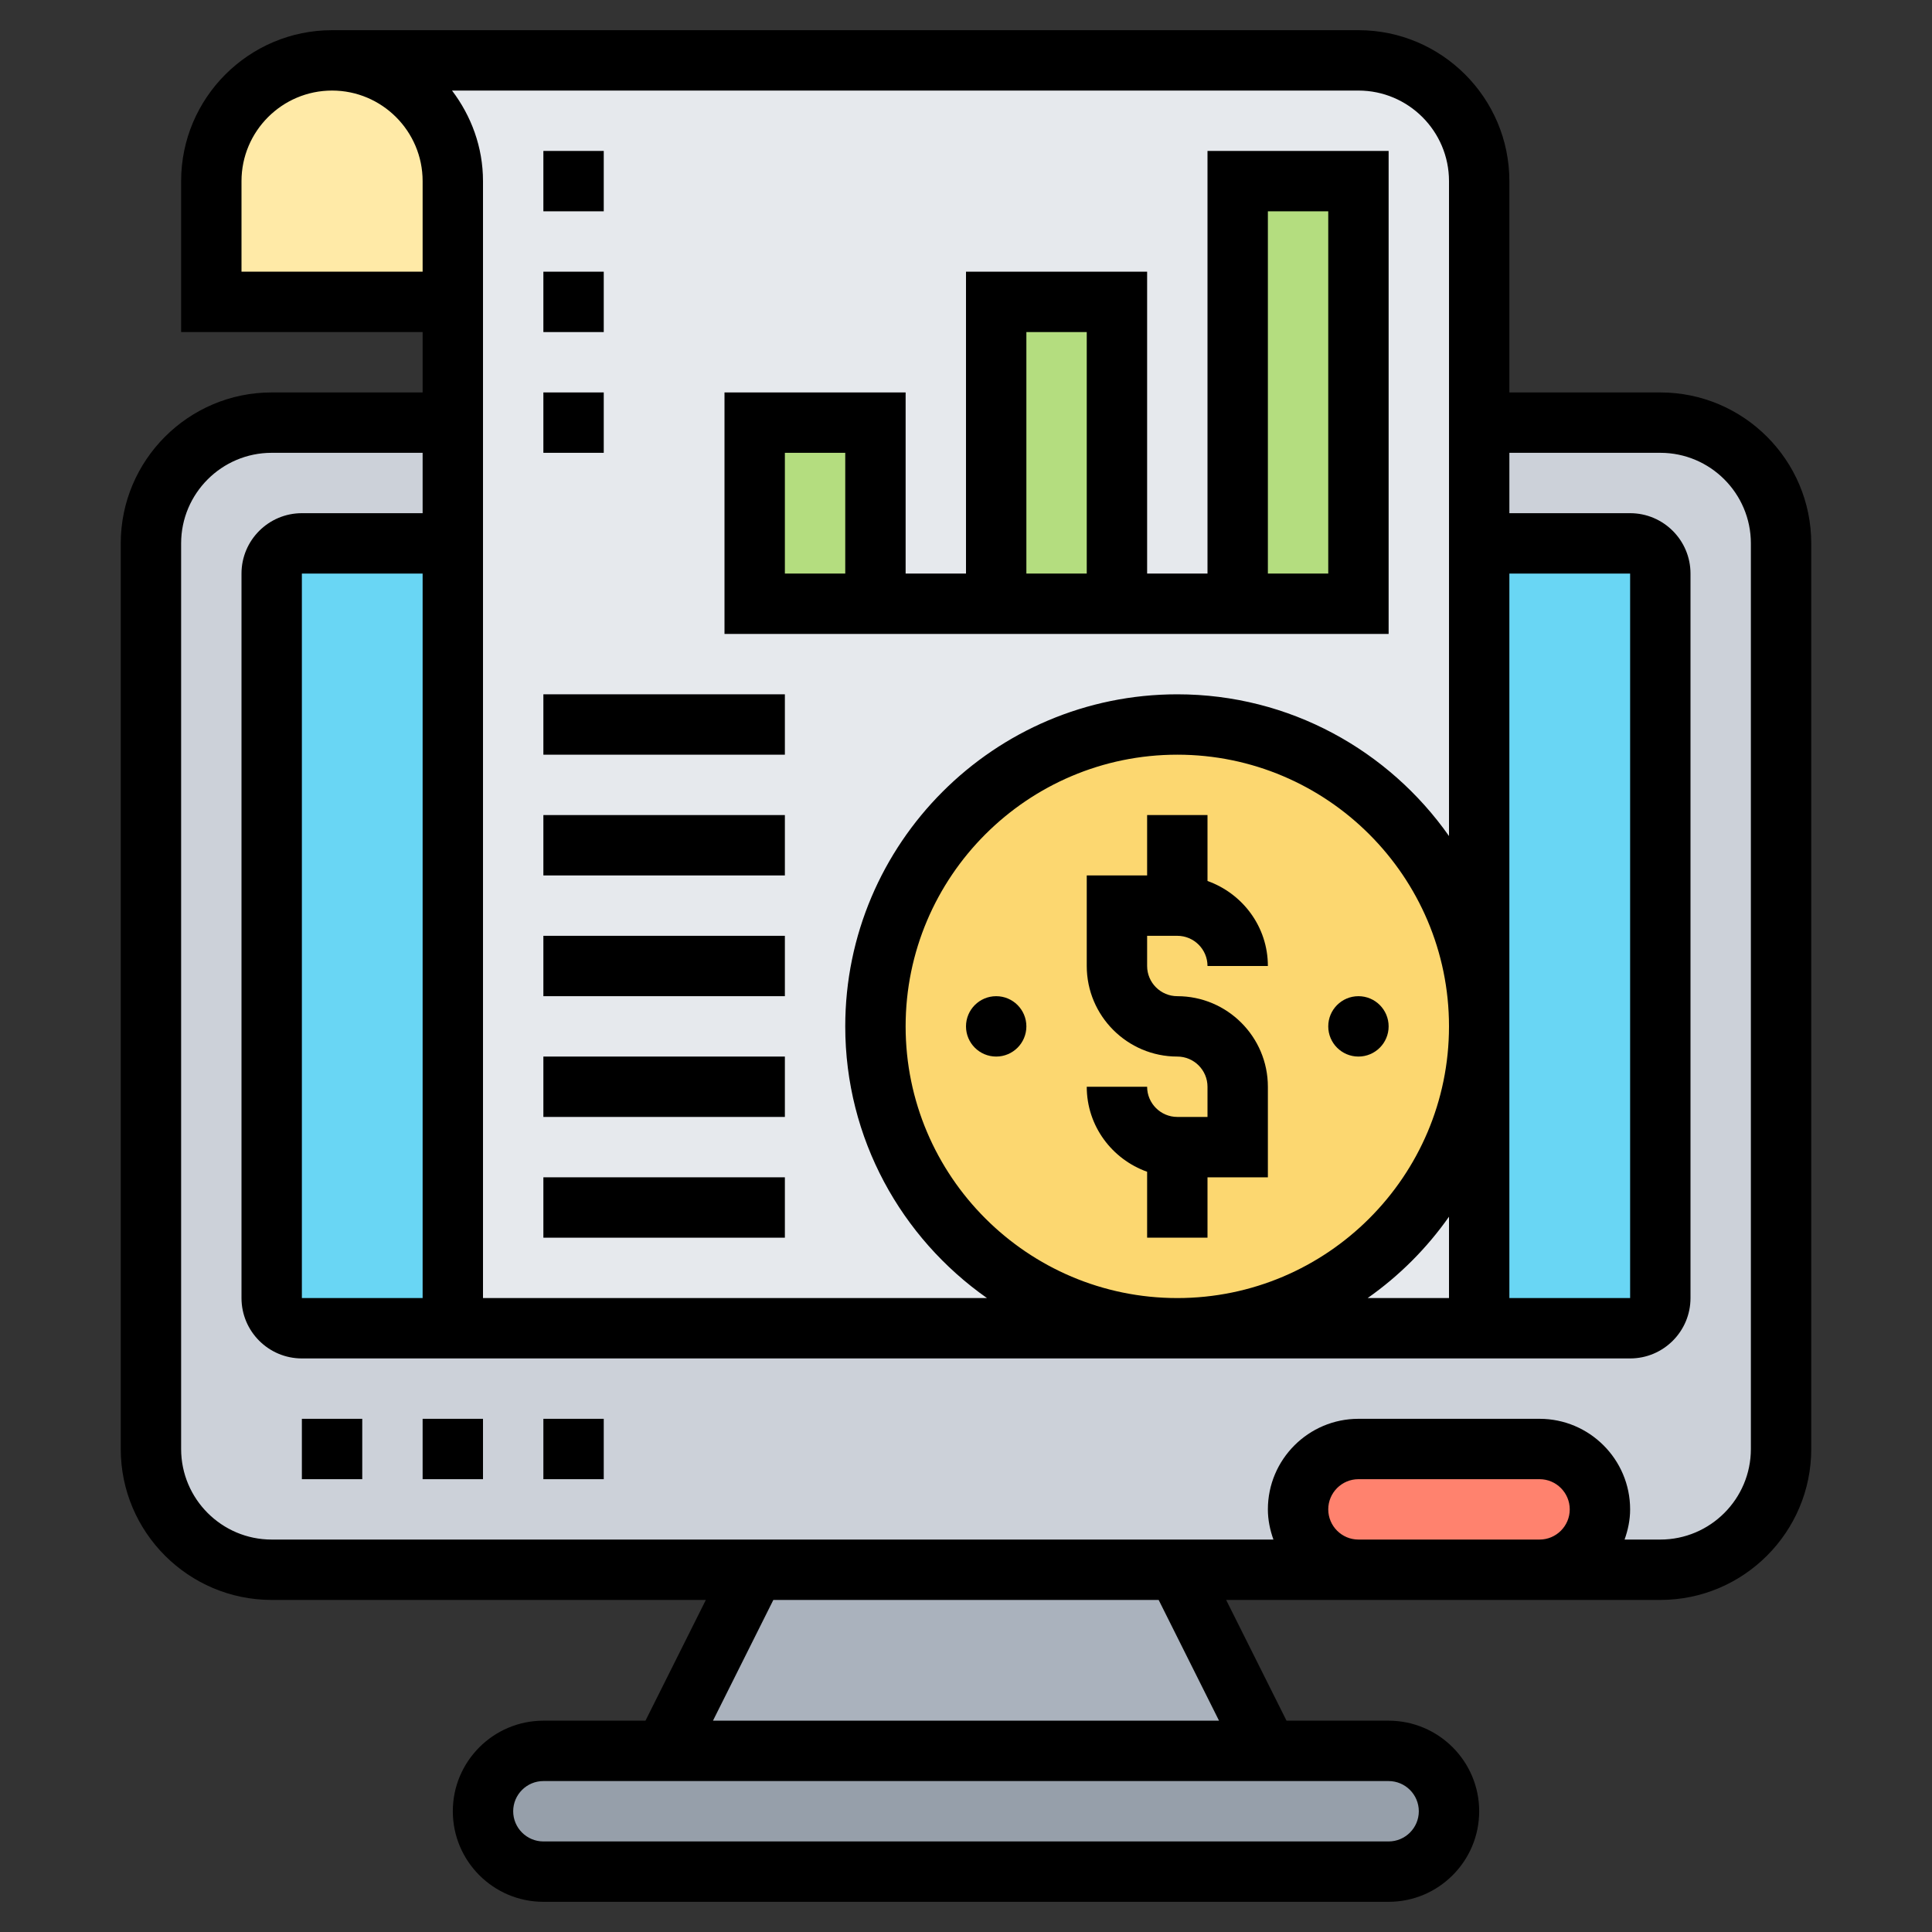 <svg id="Layer_35" enable-background="new 0 0 64 64" height="512" viewBox="0 0 64 64" width="512" xmlns="http://www.w3.org/2000/svg"><rect x="0" y="0" width="64" height="64" fill="#333333" stroke="none"/><path d="m46 58c1.1 0 2 .9 2 2 0 .55-.22 1.05-.59 1.41-.36.37-.86.59-1.41.59h-28c-1.1 0-2-.9-2-2 0-.55.22-1.05.59-1.41.36-.37.86-.59 1.41-.59h4 20z" fill="#969faa"/><path d="m39 52 3 6h-20l3-6z" fill="#aab2bd"/><path d="m45 52h-6-14-16c-2.21 0-4-1.79-4-4v-30c0-2.21 1.79-4 4-4h6v4h-5c-.55 0-1 .45-1 1v24c0 .55.45 1 1 1h5 24 10 5c.55 0 1-.45 1-1v-24c0-.55-.45-1-1-1h-5v-4h6c2.21 0 4 1.79 4 4v30c0 2.21-1.79 4-4 4h-4c.55 0 1.05-.22 1.41-.59.37-.36.59-.86.59-1.41 0-1.1-.9-2-2-2h-6c-.55 0-1.05.22-1.41.59-.37.36-.59.86-.59 1.41 0 1.1.9 2 2 2z" fill="#ccd1d9"/><path d="m51 48c1.1 0 2 .9 2 2 0 .55-.22 1.05-.59 1.41-.36.37-.86.59-1.41.59h-6c-1.1 0-2-.9-2-2 0-.55.22-1.05.59-1.41.36-.37.86-.59 1.41-.59z" fill="#ff826e"/><path d="m15 18v26h-5c-.55 0-1-.45-1-1v-24c0-.55.45-1 1-1z" fill="#69d6f4"/><path d="m55 19v24c0 .55-.45 1-1 1h-5v-10-16h5c.55 0 1 .45 1 1z" fill="#69d6f4"/><path d="m15 6v4h-8v-4c0-1.1.45-2.1 1.17-2.83.73-.72 1.73-1.17 2.83-1.17 2.21 0 4 1.79 4 4z" fill="#ffeaa7"/><path d="m45 2h-34c2.21 0 4 1.79 4 4v4 4 4 26h34v-38c0-2.21-1.79-4-4-4z" fill="#e6e9ed"/><g fill="#b4dd7f"><path d="m41 6h4v14h-4z"/><path d="m33 10h4v10h-4z"/><path d="m25 14h4v6h-4z"/></g><path d="m39 24c5.52 0 10 4.48 10 10s-4.48 10-10 10-10-4.48-10-10 4.48-10 10-10z" fill="#fcd770"/><path d="m55 13h-5v-7c0-2.757-2.243-5-5-5h-34c-2.757 0-5 2.243-5 5v5h8v2h-5c-2.757 0-5 2.243-5 5v30c0 2.757 2.243 5 5 5h14.382l-2 4h-3.382c-1.654 0-3 1.346-3 3s1.346 3 3 3h28c1.654 0 3-1.346 3-3s-1.346-3-3-3h-3.382l-2-4h4.382 6 4c2.757 0 5-2.243 5-5v-30c0-2.757-2.243-5-5-5zm-7 27.305v2.695h-2.695c1.047-.736 1.959-1.648 2.695-2.695zm-9 2.695c-4.962 0-9-4.038-9-9s4.038-9 9-9 9 4.038 9 9-4.038 9-9 9zm11-24h4v24h-4zm-2-13v21.695c-1.992-2.834-5.28-4.695-9-4.695-6.065 0-11 4.935-11 11 0 3.72 1.861 7.008 4.695 9h-16.695v-37c0-1.13-.391-2.162-1.026-3h30.026c1.654 0 3 1.346 3 3zm-34 37h-4v-24h4zm-6-34v-3c0-1.654 1.346-3 3-3s3 1.346 3 3v3zm39 51c0 .551-.449 1-1 1h-28c-.551 0-1-.449-1-1s.449-1 1-1h28c.551 0 1 .449 1 1zm-6.618-3h-16.764l2-4h12.764zm4.618-6c-.551 0-1-.449-1-1s.449-1 1-1h6c.551 0 1 .449 1 1s-.449 1-1 1zm13-3c0 1.654-1.346 3-3 3h-1.184c.112-.314.184-.648.184-1 0-1.654-1.346-3-3-3h-6c-1.654 0-3 1.346-3 3 0 .352.072.686.184 1h-33.184c-1.654 0-3-1.346-3-3v-30c0-1.654 1.346-3 3-3h5v2h-4c-1.103 0-2 .897-2 2v24c0 1.103.897 2 2 2h44c1.103 0 2-.897 2-2v-24c0-1.103-.897-2-2-2h-4v-2h5c1.654 0 3 1.346 3 3z"/><path d="m10 47h2v2h-2z"/><path d="m14 47h2v2h-2z"/><path d="m18 47h2v2h-2z"/><path d="m39 31c.551 0 1 .449 1 1h2c0-1.302-.839-2.402-2-2.816v-2.184h-2v2h-2v3c0 1.654 1.346 3 3 3 .551 0 1 .449 1 1v1h-1c-.551 0-1-.449-1-1h-2c0 1.302.839 2.402 2 2.816v2.184h2v-2h2v-3c0-1.654-1.346-3-3-3-.551 0-1-.449-1-1v-1z"/><circle cx="33" cy="34" r="1"/><circle cx="45" cy="34" r="1"/><path d="m46 5h-6v14h-2v-10h-6v10h-2v-6h-6v8h22zm-18 14h-2v-4h2zm6-8h2v8h-2zm10 8h-2v-12h2z"/><path d="m18 39h8v2h-8z"/><path d="m18 35h8v2h-8z"/><path d="m18 31h8v2h-8z"/><path d="m18 27h8v2h-8z"/><path d="m18 23h8v2h-8z"/><path d="m18 5h2v2h-2z"/><path d="m18 9h2v2h-2z"/><path d="m18 13h2v2h-2z"/></svg>